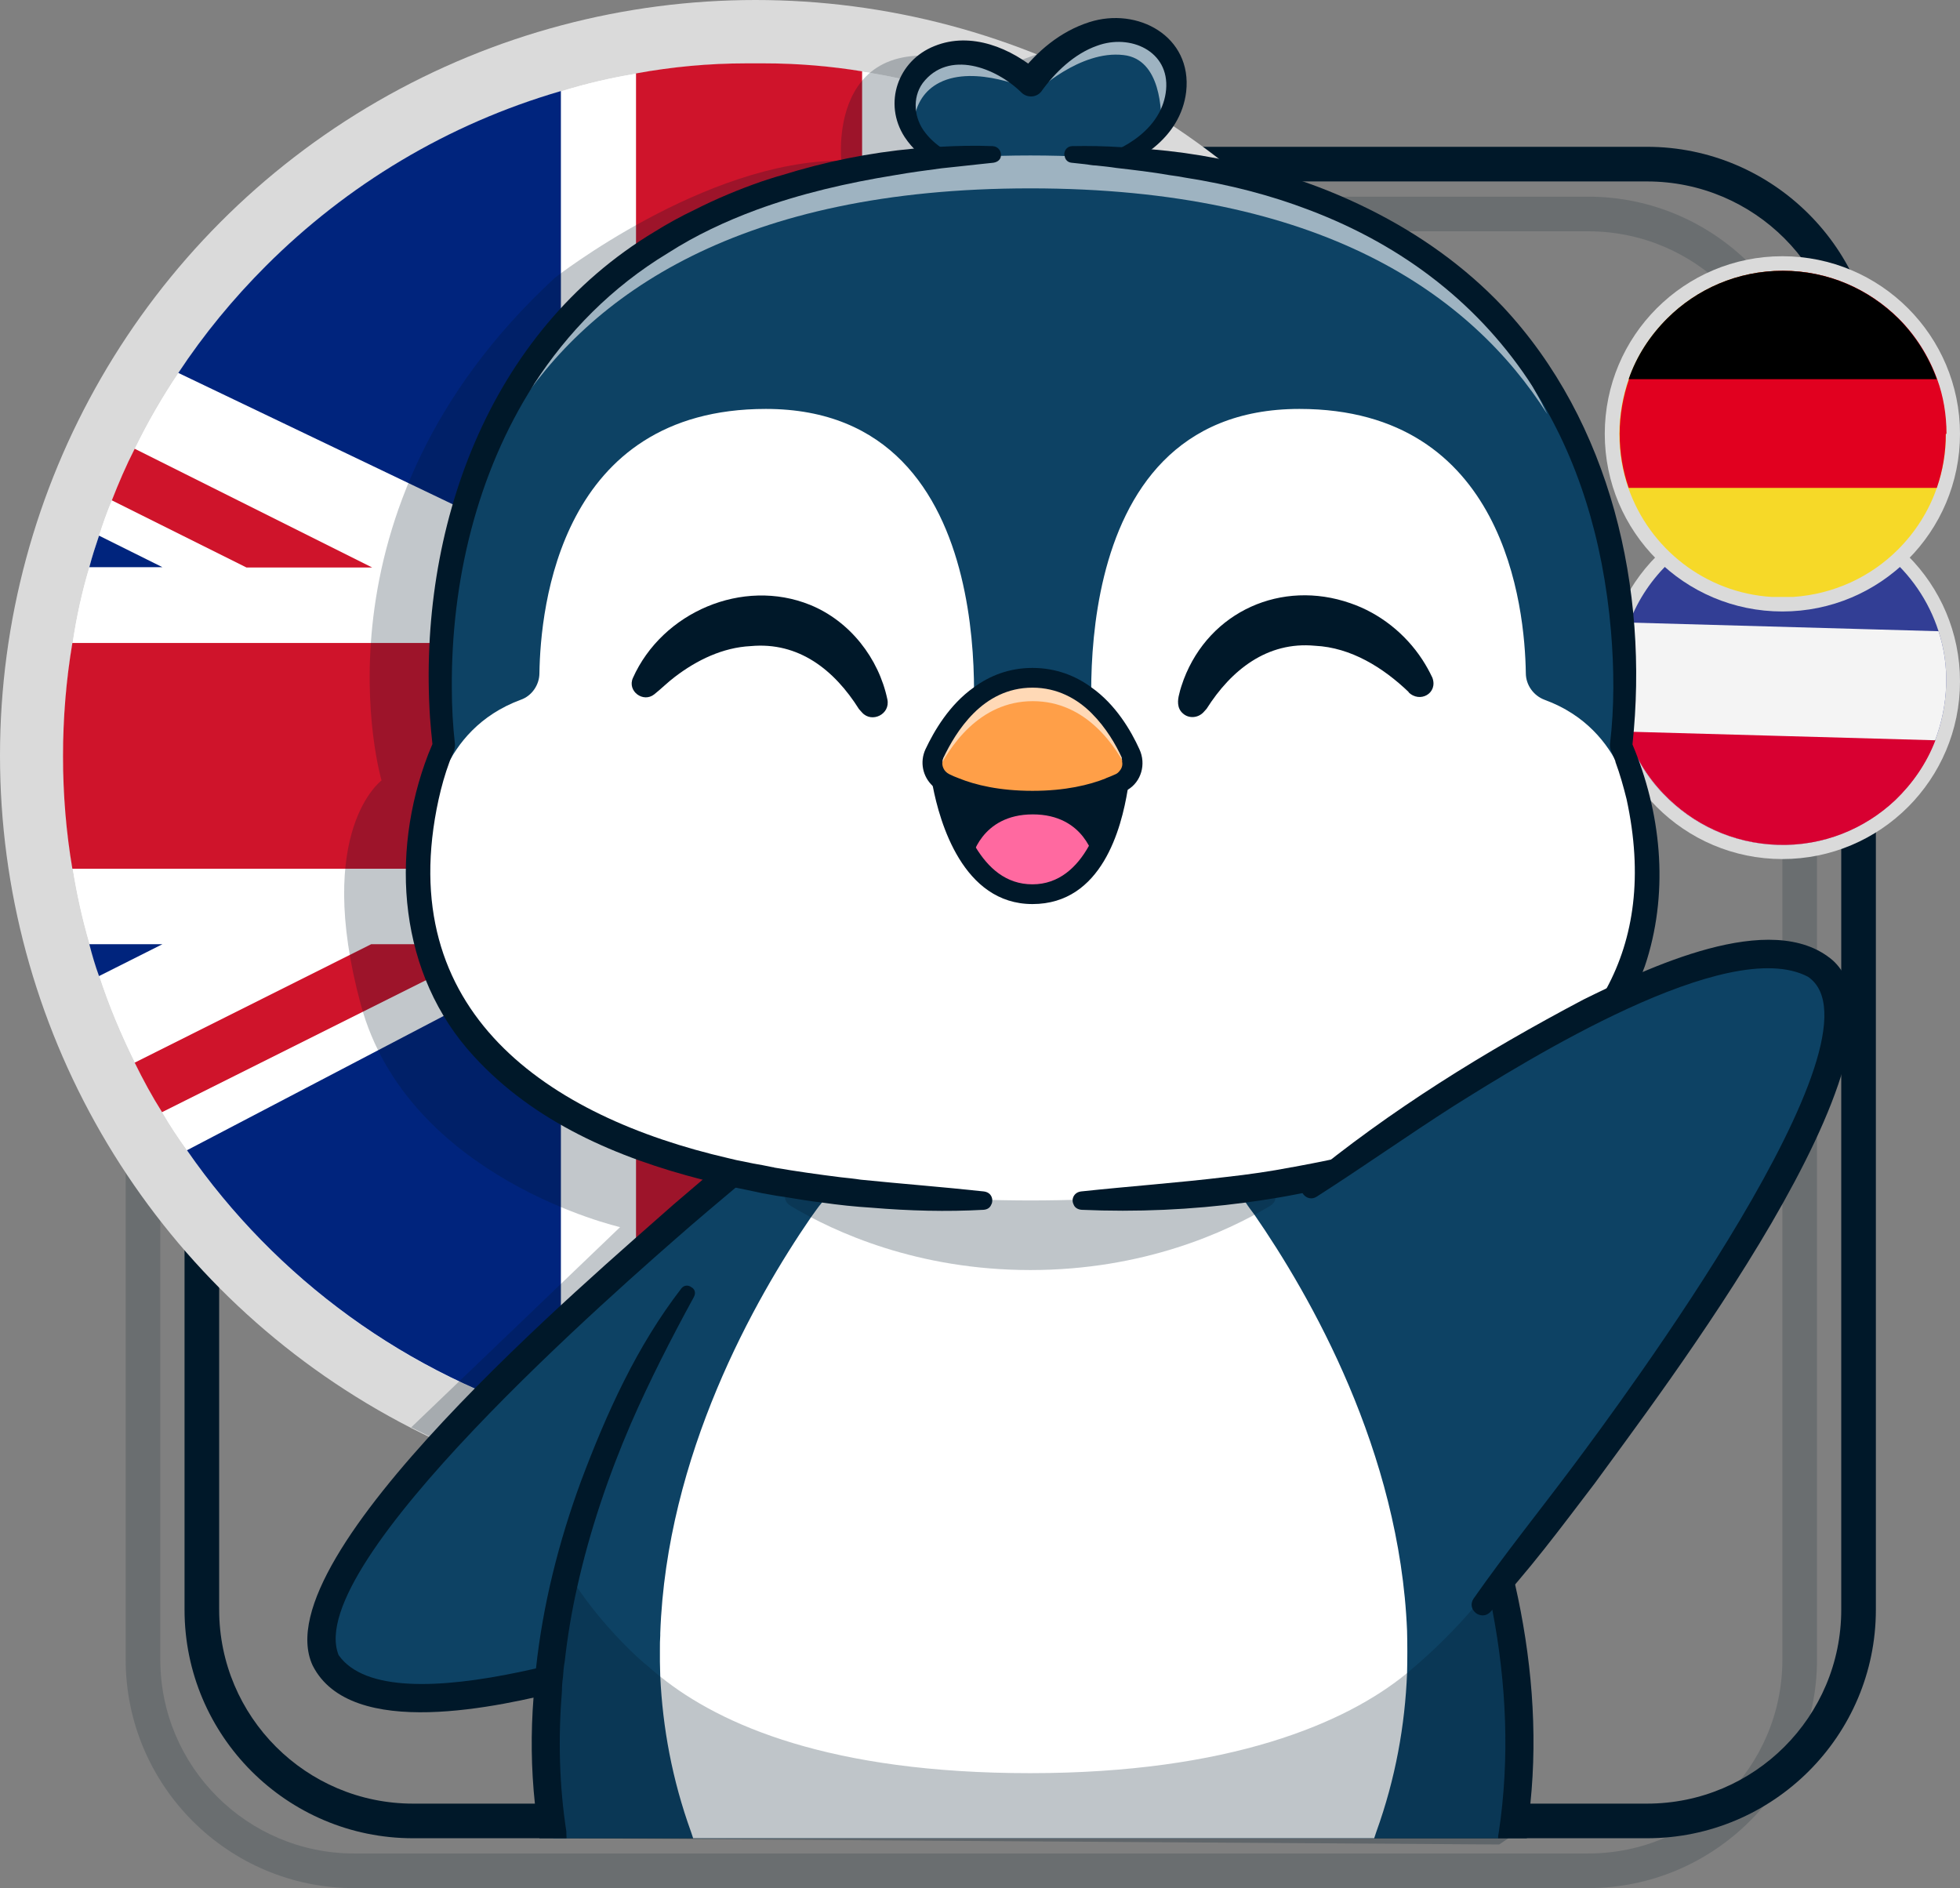 <?xml version="1.0" encoding="UTF-8"?>
<svg id="katman_2" data-name="katman 2" xmlns="http://www.w3.org/2000/svg" viewBox="0 0 56.61 54.53">
  <rect x="0" y="0" width="56.61" height="54.53" fill="#808080" stroke="none"/>
  <g id="katman_1" data-name="katman 1">
    <path d="M45.87,5.68H10.23c-3.64,0-6.6,2.97-6.6,6.61v35.64c0,3.64,2.96,6.6,6.6,6.6h35.64c3.64,0,6.61-2.96,6.61-6.6V12.29c0-3.64-2.97-6.61-6.61-6.61ZM51.48,47.93c0,3.09-2.51,5.6-5.61,5.6H10.23c-3.09,0-5.6-2.51-5.6-5.6V12.29c0-3.1,2.51-5.61,5.6-5.61h35.64c3.1,0,5.61,2.51,5.61,5.61v35.64Z" fill="#001829" opacity=".17"/>
    <path d="M47.57,4.24H11.93c-3.64,0-6.6,2.97-6.6,6.61v35.64c0,3.64,2.96,6.6,6.6,6.6h35.64c3.64,0,6.61-2.96,6.61-6.6V10.85c0-3.64-2.97-6.61-6.61-6.61ZM53.18,46.49c0,3.09-2.51,5.6-5.61,5.6H11.93c-3.09,0-5.6-2.51-5.6-5.6V10.85c0-3.1,2.51-5.61,5.6-5.61h35.64c3.1,0,5.61,2.51,5.61,5.61v35.64Z" fill="#001829"/>
    <g>
      <circle cx="21.82" cy="21.82" r="21.82" fill="#dadada"/>
      <g>
        <path d="M41.82,21.83c0,1.11-.09,2.2-.27,3.25-.12.74-.28,1.47-.49,2.19-.09.36-.2.72-.33,1.07-.11.35-.25.69-.39,1.03-.2.51-.43,1-.68,1.48-.37.75-.79,1.47-1.26,2.16-.72,1.07-1.54,2.06-2.44,2.96-2.43,2.43-5.47,4.23-8.88,5.15-.71.2-1.43.36-2.17.47-1,.15-2.04.24-3.09.24-1.17,0-2.33-.1-3.44-.3-.74-.12-1.47-.29-2.17-.51-4.43-1.29-8.23-4.08-10.8-7.79-.26-.36-.5-.72-.72-1.1h0c-.29-.47-.55-.95-.79-1.44-.4-.81-.75-1.64-1.03-2.5-.11-.3-.2-.61-.28-.92-.21-.72-.37-1.44-.49-2.19-.18-1.06-.27-2.15-.27-3.25s.09-2.2.27-3.27c.11-.74.27-1.47.48-2.17.08-.31.18-.61.28-.91.11-.35.23-.69.37-1.02.2-.51.41-1,.66-1.49.37-.76.79-1.49,1.26-2.19.74-1.12,1.59-2.15,2.53-3.09,2.34-2.34,5.25-4.1,8.52-5.05.71-.22,1.43-.39,2.17-.51,1.04-.19,2.1-.29,3.18-.29.08,0,.18,0,.26,0s.18,0,.26,0c.97,0,1.91.08,2.83.23.74.11,1.47.27,2.17.47,3.41.92,6.45,2.72,8.88,5.15.86.86,1.63,1.79,2.31,2.78.22.3.42.62.61.93.29.46.55.94.79,1.42.41.8.76,1.63,1.06,2.5.13.35.24.7.33,1.07.21.71.37,1.43.48,2.17.18,1.07.27,2.15.27,3.27Z" fill="#fff"/>
        <path d="M41.82,21.83c0,1.11-.09,2.2-.27,3.25-.12.74-.28,1.47-.49,2.19-.09.36-.2.72-.33,1.07-.11.35-.25.69-.39,1.03-.2.51-.43,1-.68,1.48-.37.75-.79,1.47-1.26,2.16-.72,1.07-1.54,2.06-2.44,2.96-2.43,2.43-5.47,4.23-8.88,5.15-.71.2-1.43.36-2.17.47-1,.15-2.04.24-3.09.24-1.17,0-2.33-.1-3.44-.3-.74-.12-1.47-.29-2.17-.51-4.43-1.29-8.23-4.08-10.8-7.79-.26-.36-.5-.72-.72-1.1h0c-.29-.47-.55-.95-.79-1.44-.4-.81-.75-1.64-1.03-2.5-.11-.3-.2-.61-.28-.92-.21-.72-.37-1.44-.49-2.19-.18-1.06-.27-2.15-.27-3.25s.09-2.2.27-3.27c.11-.74.27-1.47.48-2.17.08-.31.18-.61.28-.91.11-.35.23-.69.37-1.02.2-.51.41-1,.66-1.49.37-.76.79-1.49,1.26-2.19.74-1.12,1.59-2.15,2.53-3.09,2.34-2.34,5.25-4.1,8.52-5.05.71-.22,1.43-.39,2.17-.51,1.04-.19,2.1-.29,3.18-.29h.52c.97,0,1.91.08,2.83.23.74.11,1.47.27,2.17.47,3.41.92,6.45,2.72,8.88,5.15.86.86,1.63,1.79,2.31,2.78.22.3.42.62.61.93.29.46.55.94.79,1.42.41.8.76,1.63,1.06,2.5.13.35.24.7.33,1.07.21.71.37,1.43.48,2.17.18,1.07.27,2.15.27,3.27Z" fill="#fff"/>
        <path d="M41.82,21.83c0,1.11-.09,2.2-.27,3.25h-16.65v16.51c-1,.15-2.04.24-3.09.24-1.17,0-2.33-.1-3.44-.3v-16.44H2.09c-.18-1.06-.27-2.15-.27-3.25s.09-2.2.27-3.27h16.28V2.12c1.04-.19,2.1-.29,3.18-.29h.52c.97,0,1.91.08,2.83.23v16.5h16.64c.18,1.07.27,2.15.27,3.27Z" fill="#cf142b"/>
        <path d="M38.28,10.46l-11.2,5.6V2.53c3.41.92,6.45,2.72,8.88,5.15.86.86,1.63,1.79,2.31,2.78Z" fill="#00247d"/>
        <path d="M38.41,33.01c-.72,1.07-1.54,2.06-2.44,2.96-2.43,2.43-5.47,4.23-8.88,5.15v-13.53l11.32,5.42Z" fill="#00247d"/>
        <path d="M16.2,27.58v13.43c-4.43-1.29-8.23-4.08-10.8-7.79l10.8-5.65Z" fill="#00247d"/>
        <path d="M16.2,2.63v13.43l-11.05-5.29c.74-1.12,1.59-2.15,2.53-3.09,2.34-2.34,5.25-4.1,8.52-5.05Z" fill="#00247d"/>
        <path d="M4.69,16.38h-2.11c.08-.31.18-.61.28-.91l1.83.91Z" fill="#00247d"/>
        <path d="M41.07,16.38h-2.47l2.14-1.07c.13.35.24.7.33,1.07Z" fill="#00247d"/>
        <path d="M41.07,27.27c-.09.36-.2.72-.33,1.07l-2.14-1.07h2.47Z" fill="#00247d"/>
        <path d="M4.69,27.27l-1.83.92c-.11-.3-.2-.61-.28-.92h2.11Z" fill="#00247d"/>
        <path d="M39.68,12.82l-7.11,3.56h-3.63l9.96-4.99c.29.46.55.94.79,1.42Z" fill="#cf142b"/>
        <path d="M14.38,27.27l-9.7,4.85c-.29-.46-.55-.94-.79-1.43l6.83-3.42h3.65Z" fill="#cf142b"/>
        <path d="M10.75,16.39h-3.63l-3.89-1.94c.2-.51.41-1,.66-1.49l6.86,3.43Z" fill="#cf142b"/>
        <path d="M40.35,29.37c-.2.51-.43,1-.68,1.48l-7.15-3.58h3.63l4.19,2.1Z" fill="#cf142b"/>
      </g>
    </g>
    <path d="M11.88,41.22l6.03-5.78s-6.13-1.4-7.49-6.43.6-6.47.6-6.47c0,0-2.3-7.78,5.01-14.52,0,0,4.32-3.38,8.27-3.38,0,0-.48-4.39,4.39-2.61l1.36-.5,2.26,1.01-3.55,8.43-2.6,29.71-5.04,3.29-6.22.52-.78-2.16-2.25-1.11Z" fill="#001829" opacity=".24"/>
    <g>
      <circle cx="51.48" cy="19.68" r="5.13" fill="#dadada"/>
      <g>
        <path d="M46.75,19.54c.02-.55.12-1.07.31-1.56.25-.67.66-1.27,1.17-1.75.81-.77,1.89-1.25,3.07-1.29l.62.02c1.93.18,3.5,1.5,4.07,3.27.16.49.24,1.02.22,1.57s-.13,1.09-.32,1.58c-.25.66-.66,1.25-1.16,1.73-.88.83-2.08,1.33-3.39,1.29s-2.47-.6-3.31-1.48c-.48-.5-.85-1.11-1.06-1.79-.16-.5-.24-1.04-.23-1.59Z" fill="#323e95"/>
        <path d="M46.75,19.54c.02-.55.12-1.07.31-1.56l8.93.25c.16.49.24,1.02.22,1.57s-.13,1.09-.32,1.58c-.25.66-.66,1.25-1.16,1.73-.88.83-2.08,1.33-3.39,1.29s-2.47-.6-3.31-1.48c-.48-.5-.85-1.11-1.06-1.79-.16-.5-.24-1.04-.23-1.59Z" fill="#f4f4f4"/>
        <path d="M46.98,21.13l8.92.25c-.25.66-.66,1.25-1.16,1.73-.88.83-2.08,1.33-3.39,1.29s-2.47-.6-3.31-1.48c-.48-.5-.85-1.11-1.06-1.79Z" fill="#d80031"/>
      </g>
    </g>
    <g>
      <circle cx="51.48" cy="12.53" r="5.13" fill="#dadada"/>
      <g>
        <path d="M56.2,12.53c0,.55-.09,1.07-.26,1.56-.23.67-.62,1.28-1.12,1.78-.79.79-1.85,1.29-3.03,1.37h-.62c-1.92-.12-3.53-1.4-4.14-3.15-.17-.49-.26-1.01-.26-1.56s.1-1.09.27-1.58c.23-.67.62-1.26,1.11-1.75.85-.85,2.03-1.38,3.34-1.38s2.48.53,3.34,1.38c.49.49.87,1.09,1.11,1.75.18.49.27,1.03.27,1.58Z" fill="#f6d928"/>
        <path d="M56.2,12.53c0,.55-.09,1.07-.26,1.56h-8.9c-.17-.49-.26-1.01-.26-1.56s.1-1.09.27-1.58c.23-.67.62-1.26,1.11-1.75.85-.85,2.03-1.38,3.34-1.38s2.48.53,3.34,1.38c.49.49.87,1.09,1.11,1.75.18.49.27,1.03.27,1.58Z" fill="#e1001f"/>
        <path d="M55.93,10.95h-8.89c.23-.67.62-1.26,1.11-1.75.85-.85,2.03-1.38,3.34-1.38s2.48.53,3.34,1.38c.49.49.87,1.09,1.11,1.75Z"/>
      </g>
    </g>
    <g>
      <g>
        <path d="M23.58,31.86s-17.03,13.43-13.91,16.45c2.84,2.76,15.83-3.15,15.83-3.15,0,0,2.11-8.01-1.92-13.3Z" fill="#0d4264"/>
        <path d="M25.44,45.39c-2.89,1.49-5.97,2.56-9.11,3.42-1.88.47-6.2,1.47-7.3-.71-1.47-3.16,8.06-11.21,10.42-13.31,1.23-1.05,2.45-2.11,3.79-3.03.31-.2.66.21.38.48-1.18,1.09-2.44,2.1-3.66,3.15-2.08,1.81-11.24,9.77-10.18,12.41,1.51,2.15,8.78-.44,10.91-1.21,1.5-.55,2.99-1.18,4.49-1.74.32-.12.56.34.24.52h0Z" fill="#001829"/>
      </g>
      <g>
        <path d="M43.7,52.91v.09s-.43.09-.43.09H15.98c-.01-.06-.02-.12-.03-.18-.2-1.35-.23-2.69-.14-3.97.01-.13.02-.27.03-.4.02-.15.03-.29.05-.44h0c.11-.95.28-1.86.49-2.72h0c.17-.7.36-1.36.57-1.98.6-1.81,1.33-3.33,1.91-4.39.57-1.07,1-1.68,1-1.68,0,0,.03-.06.1-.16.24-.39.93-1.46,1.87-2.75.06-.08.12-.16.19-.25.02-.03.05-.06.07-.1.09-.11.18-.23.27-.35.32-.41.65-.83,1-1.25h.01c.11-.14.22-.27.34-.41,1.89-2.19,4.18-4.24,6.14-4.24,2.45,0,5.41,3.2,7.46,5.89.08.11.16.22.24.33.03.04.06.08.09.11,0,.01.01.02.01.02.03.04.05.08.08.11.04.05.07.1.1.14.05.06.09.12.13.17.85,1.19,1.48,2.17,1.72,2.56h0c.07.12.11.18.11.18,0,0,1.69,2.45,2.9,6.07.2.58.38,1.2.54,1.84.02.08.04.16.06.24.02.07.03.13.05.21.03.14.07.28.09.43.45,2.09.63,4.41.27,6.79Z" fill="#0d4264"/>
        <path d="M40.64,47.1c.01.4.01.81,0,1.22-.06,1.5-.33,3.04-.89,4.59-.02.06-.04.12-.06.18h-19.67c-.02-.06-.04-.12-.06-.18-.55-1.52-.82-3.02-.89-4.49,0-.14-.01-.29-.01-.43v-.35c0-.14,0-.28.01-.41v-.06c.18-5.15,2.73-9.65,4.35-12.01.11-.15.21-.3.32-.43.05-.09.12-.18.18-.26.03-.04.05-.08.08-.11.01-.01.02-.02.02-.03.09-.12.18-.23.26-.33.14-.19.25-.33.34-.43.08-.11.13-.16.13-.16l5.1-.97,5.1.97s.18.2.48.58c.07.1.15.21.24.33t.02.02s.06.08.1.12c.05.09.12.18.19.27.07.11.16.23.25.35,1.61,2.33,4.2,6.84,4.41,12.02Z" fill="#fff"/>
        <g opacity=".25">
          <path d="M43.7,52.91v.09s-.4.27-.4.27l-27.32-.18c-.04-.24-.02-.12-.03-.18-.23-1.13-.35-2.24-.35-3.31,0-.21,0-.41.01-.62.01-.13.02-.27.03-.4.01-.14.02-.29.05-.43h0c.1-1,.33-1.92.69-2.77.03.05.13.21.29.46.26.39.72,1,1.37,1.66.11.11.23.23.35.34.1.09.2.18.31.27.12.1.24.21.37.31,1.75,1.41,4.93,2.79,10.68,2.79s9.13-1.44,10.89-2.89c.82-.68,1.44-1.33,1.88-1.84h0c.09-.11.16-.19.22-.27.1-.11.18-.21.24-.3.18-.23.28-.39.31-.43,0-.01,0-.02,0-.02.03.06.05.13.07.19.06.12.1.25.14.38.69,2.01.69,4.37.19,6.88Z" fill="#001829"/>
        </g>
        <path d="M20.04,37.46c-.65,1.19-1.28,2.42-1.82,3.66-.65,1.51-1.19,3.1-1.55,4.72-.16.71-.28,1.43-.36,2.15-.03.15-.04.3-.05.45-.02.13-.03.27-.03.4-.11,1.36-.08,2.72.13,4.07-.01,0,.01.18,0,.18-.03,0-.01,0-.05,0h-.33s0,0-.03,0h-.37c-.04-.27-.11-.76-.13-.99-.11-1.03-.12-2.06-.04-3.08,0-.13.01-.26.03-.39,0-.15.02-.29.04-.44.2-1.85.66-3.67,1.3-5.41.74-1.97,1.61-3.9,2.9-5.57.08-.1.2-.1.28-.04.1.05.15.16.08.29Z" fill="#001829"/>
        <path d="M44.2,52.1c-.02.23-.07.72-.1.99h-.83v-.05s.01-.09.02-.13c.32-2.13.22-4.31-.19-6.43-.02-.13-.05-.26-.08-.39,0-.06-.02-.12-.04-.18-.01-.08-.03-.17-.05-.26-.21-.89-.46-1.77-.76-2.63-.61-1.77-1.44-3.46-2.32-5.12l-.25-.44h0c-.07-.13,0-.25.08-.3h0c.08-.06.2-.06.29.05,1.28,1.67,2.16,3.6,2.9,5.57.25.68.47,1.37.65,2.07.05.15.09.3.13.46.04.15.07.3.11.45.47,2.07.66,4.22.44,6.34Z" fill="#001829"/>
      </g>
      <g>
        <path d="M33.54,3.65h0c-.39.51-1.04.95-2,1.17l-3.4.15s-1.22-.28-1.76-1.12h0c-.1-.16-.18-.33-.22-.53-.3-1.46,1.61-2.7,3.59-.93,0,0,1.32-1.93,3.07-1.44,1.17.33,1.5,1.67.71,2.71Z" fill="#0d4264"/>
        <g opacity=".6">
          <path d="M33.54,3.65c.01-.41,0-1.94-1.09-2.06-1.26-.15-2.53,1.07-2.53,1.07,0,0-1.49-.73-2.58-.36-1.1.38-.95,1.55-.95,1.55h0c-.1-.16-.18-.33-.22-.53-.3-1.46,1.61-2.7,3.59-.93,0,0,1.32-1.93,3.07-1.44,1.17.33,1.5,1.67.71,2.71Z" fill="#fff"/>
        </g>
        <path d="M28.09,5.19c-.76-.19-1.51-.55-1.96-1.23-.63-.97-.2-2.21.86-2.63,1.06-.43,2.22.06,3.03.76,0,0-.59.07-.59.07.52-.68,1.19-1.25,2.03-1.52,1.4-.45,2.98.41,2.8,2.01-.16,1.34-1.44,2.16-2.66,2.39-.29.05-.39-.37-.1-.45.99-.23,2.08-.91,2.18-2,.1-1.12-1.04-1.62-1.99-1.27-.66.23-1.22.77-1.62,1.33-.14.17-.4.18-.56.03-.75-.74-2.12-1.25-2.86-.28-.31.43-.25,1.03.08,1.44.34.44.92.74,1.48.91.29.08.19.5-.1.44h0Z" fill="#001829"/>
      </g>
      <path d="M29.83,34.69h-.07c-17.24,0-18.18-7.33-17.55-11.05.22-1.26.61-2.11.61-2.11,0,0-2.48-17.09,16.93-17.09s16.93,17.09,16.93,17.09c0,0,6.16,13.13-16.86,13.16Z" fill="#0d4264"/>
      <path d="M47.44,23.76c-.17-.16-.28-.25-.28-.25,0,0-.17-2.43-2.55-3.3-.32-.12-.54-.43-.54-.77-.03-1.91-.6-7.63-6.54-7.63-7.12,0-5.94,9.66-5.94,9.66h-3.53s1.18-9.66-5.94-9.66c-5.94,0-6.51,5.72-6.54,7.63,0,.34-.22.66-.54.77-2.38.88-2.55,3.3-2.55,3.3,0,0-.1.08-.28.25-.63,3.72.3,11.05,17.55,11.05h.14c17.24,0,18.18-7.33,17.55-11.05Z" fill="#fff"/>
      <g opacity=".6">
        <path d="M29.76,5.44c8.39,0,12.72,3.04,14.93,6.52-1.84-3.8-5.94-7.47-14.93-7.47s-13.1,3.67-14.93,7.47c2.21-3.48,6.55-6.52,14.93-6.52Z" fill="#fff"/>
      </g>
      <path d="M18.28,19.58c.85-1.9,3.17-2.9,5.12-2.11,1.15.47,1.98,1.54,2.23,2.73.09.43-.45.69-.73.38,0,0-.09-.1-.09-.1-.71-1.13-1.74-1.95-3.13-1.82-.8.04-1.55.4-2.19.89-.2.15-.4.35-.59.5-.32.26-.79-.09-.62-.47h0Z" fill="#001829"/>
      <path d="M40.69,19.99c-.74-.71-1.67-1.29-2.71-1.34-1.38-.13-2.42.7-3.13,1.82,0,0-.09.1-.09.1-.16.17-.43.19-.6.03-.17-.15-.15-.38-.1-.56.03-.14.08-.28.13-.42.75-1.97,2.83-2.89,4.81-2.2.85.29,1.59.88,2.08,1.63.11.17.2.33.29.52.17.45-.36.75-.69.42h0Z" fill="#001829"/>
      <path d="M28.91,4.45v.04c0,.1-.08.19-.22.21-.16.02-.31.03-.47.05-.18.02-.37.04-.55.06-.16.02-.31.03-.47.05-.45.06-.91.12-1.36.2-1.36.22-2.71.53-3.99,1-.89.33-1.75.73-2.56,1.25-1.62.98-2.9,2.29-3.87,3.79,0,.01-.01.02-.01.02-1.63,2.55-2.38,5.66-2.36,8.75,0,.53.03,1.1.09,1.62.01.14-.06.27-.11.4-.02.04-.04.08-.05.12-.13.35-.23.71-.31,1.07-1.35,6.15,3.17,9.17,8.37,10.37.15.04.3.07.46.1.17.04.34.07.52.1.1.02.2.04.3.06.01,0,.03,0,.04.01.64.11,1.28.2,1.92.28.19.02.39.04.58.07,1.18.12,2.37.21,3.56.34.15.02.23.12.24.24v.02s0,.08-.03.12c-.03.08-.1.14-.22.15-1.07.06-2.15.03-3.23-.06-.48-.03-.96-.08-1.44-.15-.35-.04-.71-.1-1.07-.16-.16-.02-.33-.05-.49-.08-.12-.02-.23-.04-.35-.07-.19-.04-.39-.08-.58-.12-.17-.03-.33-.07-.5-.12-.15-.03-.31-.07-.46-.11-2.46-.63-4.86-1.66-6.6-3.56-2.18-2.36-2.44-5.82-1.32-8.73.04-.1.08-.19.12-.29-.03-.27-.05-.51-.07-.77-.35-5.42,1.66-11.13,6.49-14.03.37-.23.75-.44,1.15-.63.63-.32,1.28-.59,1.94-.82.19-.06.39-.13.58-.18,1.25-.39,2.53-.65,3.83-.77.11-.01.23-.02.35-.02.12-.02.25-.03.38-.03.51-.03,1.02-.04,1.53-.02.15.01.23.12.24.23Z" fill="#001829"/>
      <path d="M47.57,27.71c-.04.13-.08.25-.13.37-.06.17-.13.34-.21.5-.08.2-.19.39-.3.58-1.33,2.32-3.89,3.8-6.41,4.58-.69.21-1.39.4-2.1.55-.19.05-.39.09-.59.13-.04.01-.08.02-.12.02-.04.01-.07.02-.1.02-.26.05-.51.1-.77.14-.29.05-.57.09-.86.13-1.57.21-3.16.28-4.74.21-.12-.01-.2-.07-.23-.15-.02-.04-.03-.08-.03-.12v-.02c.01-.11.09-.22.24-.24,1.4-.15,2.81-.25,4.21-.42.63-.07,1.26-.16,1.88-.28h.01c.37-.07.75-.14,1.12-.22.21-.05.41-.1.62-.15.49-.12.97-.27,1.44-.43,1.97-.66,3.72-1.64,4.94-3.01.23-.25.44-.51.62-.79.13-.18.24-.37.34-.56.79-1.46,1.06-3.26.58-5.47-.09-.36-.19-.72-.32-1.07,0-.04-.03-.08-.04-.12-.05-.13-.13-.25-.12-.39.13-1.08.12-2.19.03-3.27-.23-2.68-.97-5.01-2.19-6.94-.02-.04-.05-.08-.07-.12-1.5-2.33-3.69-4.06-6.47-5.11-1.1-.42-2.29-.73-3.57-.93-.15-.03-.29-.05-.44-.07-.51-.09-1.03-.15-1.55-.21-.19-.03-.39-.05-.58-.07-.11,0-.23-.03-.34-.04-.12-.01-.25-.03-.37-.04-.11-.01-.19-.09-.2-.2-.01-.01-.01-.02-.01-.04v-.02c.01-.13.11-.22.23-.22.47-.01.94,0,1.41.03.15,0,.31.01.46.03.13,0,.27.01.4.03,1.3.11,2.59.36,3.84.75.86.26,1.7.6,2.5,1,1.42.71,2.72,1.63,3.82,2.79,3.13,3.34,4.23,8.18,3.75,12.65.82,1.95,1.05,4.16.42,6.21Z" fill="#001829"/>
      <g>
        <path d="M27.15,22.2s.38,3.63,2.68,3.63,2.54-3.63,2.54-3.63h-5.22Z" fill="#001829"/>
        <path d="M28.06,24.81s.26-1.29,1.77-1.29,1.77,1.29,1.77,1.29c0,0-1.61,2.28-3.54,0Z" fill="#ff69a0"/>
        <path d="M32.57,22s-.1-.08-.16-.08c0-.01-.03-.01-.04-.01h-5.23c-.08,0-.15.03-.2.09h-.01c-.05.06-.08.14-.07.22,0,.03.02.21.08.48.2,1.04.87,3.41,2.88,3.41s2.57-2.2,2.75-3.3c.04-.2.06-.36.07-.47v-.02c.01-.06.01-.1.01-.11,0-.08-.02-.15-.08-.21ZM31.93,23.09c-.09.41-.24.91-.48,1.34-.34.61-.86,1.11-1.63,1.11s-1.28-.48-1.64-1.07c-.29-.45-.47-.98-.58-1.42-.03-.12-.06-.23-.08-.33-.02-.09-.04-.17-.05-.24h4.58c-.01.08-.03.18-.05.29-.02.1-.04.21-.07.32Z" fill="#001829"/>
        <g>
          <path d="M29.83,23.13c1.22,0,2.05-.28,2.53-.51.32-.15.45-.54.3-.86-.37-.8-1.24-2.18-2.83-2.18s-2.46,1.39-2.83,2.18c-.15.32-.02.71.3.86.48.23,1.31.51,2.53.51Z" fill="#ff9f48"/>
          <g opacity=".6">
            <path d="M29.83,20.25c1.55,0,2.42,1.31,2.8,2.12.11-.18.12-.41.03-.61-.37-.8-1.24-2.18-2.83-2.18s-2.46,1.39-2.83,2.18c-.09.2-.08.43.03.61.38-.8,1.25-2.12,2.8-2.12Z" fill="#fff"/>
          </g>
          <path d="M32.91,21.64c-.24-.53-.68-1.29-1.39-1.79-.45-.33-1.02-.56-1.7-.56s-1.24.23-1.69.56c-.71.5-1.15,1.26-1.4,1.79-.17.37-.08.79.21,1.06.06.07.14.13.23.17.03.02.07.03.11.05.1.05.2.09.32.13.52.19,1.25.36,2.22.36.9,0,1.6-.14,2.11-.32.11-.03.22-.07.31-.12.09-.03.17-.06.24-.1.03-.02.06-.03.09-.06.39-.23.54-.74.34-1.17ZM31.94,22.48c-.48.19-1.17.36-2.12.36s-1.65-.17-2.12-.36c-.11-.04-.2-.08-.28-.12-.08-.04-.14-.1-.17-.17-.03-.06-.04-.13-.03-.19h0s0-.06.02-.09c0-.01,0-.02.01-.03.18-.37.45-.86.87-1.28h0c.42-.42.98-.74,1.7-.74s1.29.32,1.71.74c.42.42.7.91.87,1.28,0,.01,0,.03,0,.04.01.02.01.04.01.06v.02c.02.1-.01.19-.07.26-.03.04-.07.08-.12.1-.09.04-.18.08-.29.12Z" fill="#001829"/>
        </g>
      </g>
      <g opacity=".25">
        <path d="M26.58,34.55c-1.08-.08-2.31-.18-3.45-.3-.41-.04-.63.38-.29.58,1.27.76,3.66,1.85,6.92,1.85s5.65-1.09,6.92-1.85c.33-.2.12-.62-.29-.58-1.14.11-2.37.21-3.45.3-2.11.16-4.24.16-6.35,0Z" fill="#001829"/>
      </g>
      <path d="M42.8,46.37c-1.93-6.5-5.14-12.03-5.14-12.03,0,0,.08-.06.23-.17,1.63-1.19,11.48-8.2,14.57-6.29.36.22.55.58.61,1.05.54,4.34-10.27,17.44-10.27,17.44Z" fill="#0d4264"/>
      <path d="M37.67,34.11c2.48-2.05,5.22-3.74,8.06-5.24,1.79-.88,5.44-2.66,7.21-1.13,2.71,2.48-5.13,12.68-6.88,15.1-.97,1.27-1.92,2.56-3.02,3.72-.26.26-.69-.07-.48-.39.91-1.3,1.91-2.54,2.86-3.81,1.4-1.87,9.26-12.47,6.8-14.15-2.31-1.22-8.14,2.42-10.23,3.73-1.33.85-2.63,1.77-3.96,2.62-.29.19-.62-.21-.35-.46h0Z" fill="#001829"/>
    </g>
  </g>
</svg>